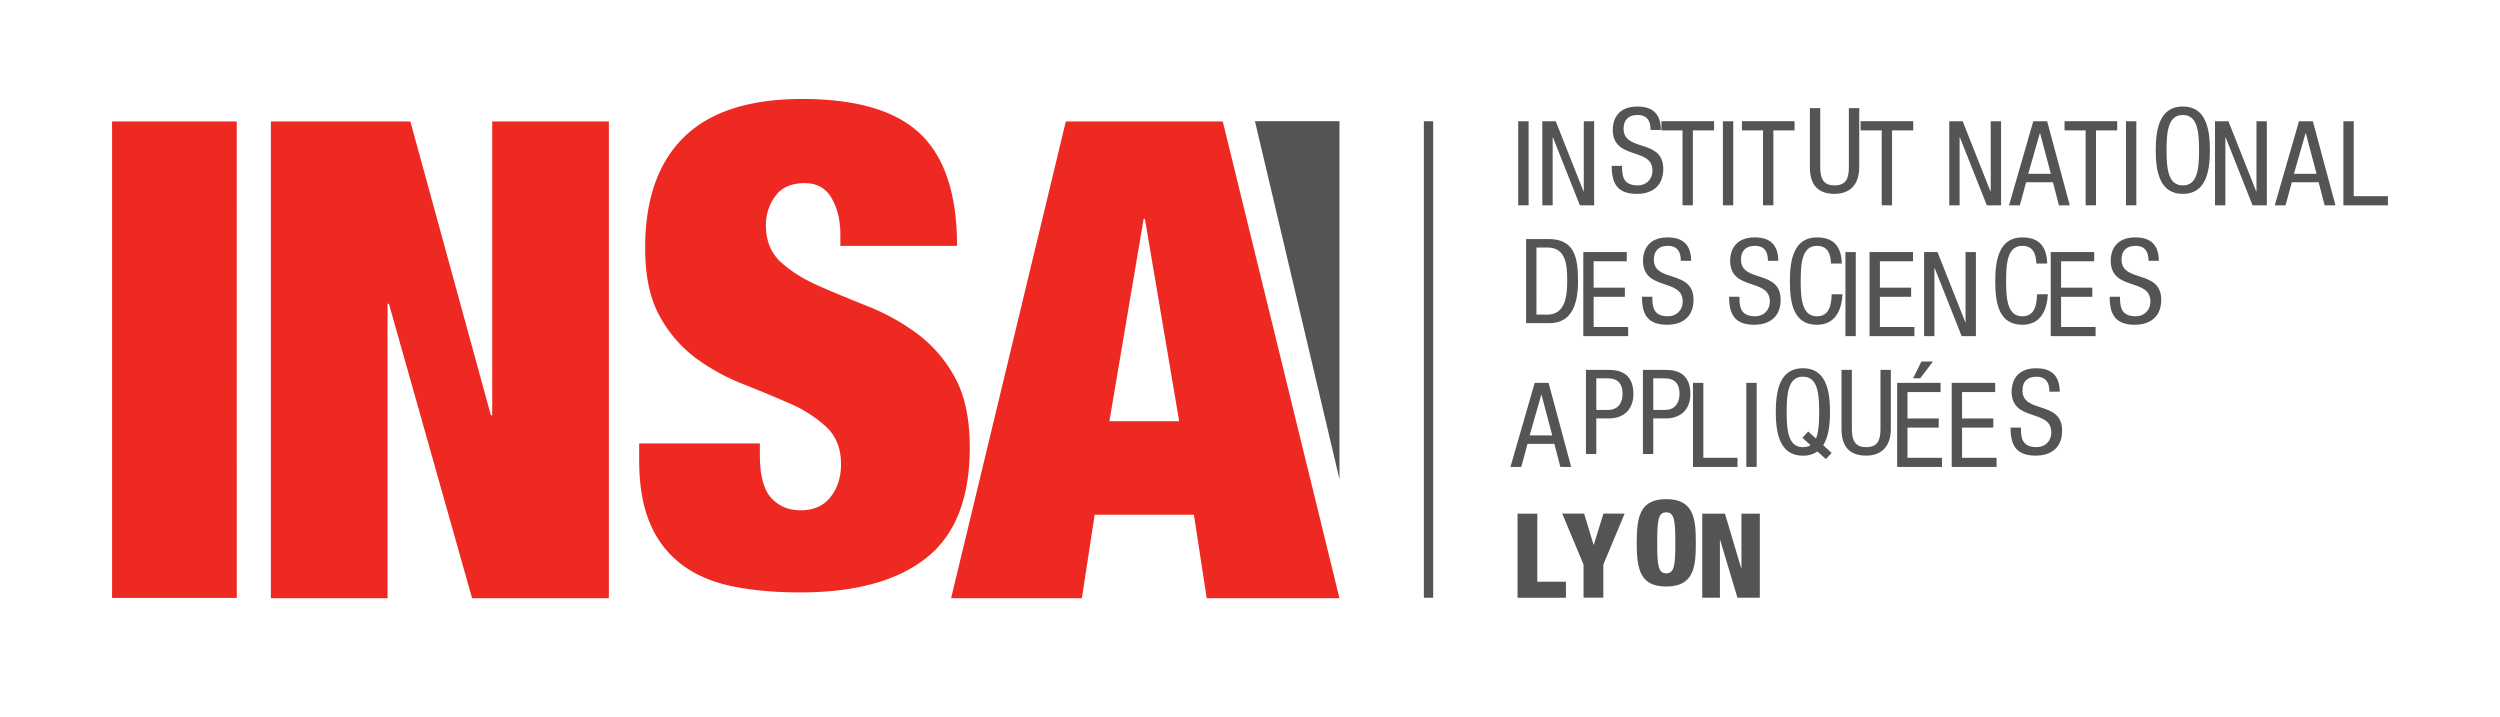 <svg xmlns="http://www.w3.org/2000/svg" width="223" height="63.988" viewBox="0 0 59.002 16.93"><defs><clipPath clipPathUnits="userSpaceOnUse" id="k"><path d="M0 0h425.197v822.047H0Z"/></clipPath><clipPath clipPathUnits="userSpaceOnUse" id="j"><path d="M0 0h425.197v822.047H0Z"/></clipPath><clipPath clipPathUnits="userSpaceOnUse" id="i"><path d="M0 0h425.197v822.047H0Z"/></clipPath><clipPath clipPathUnits="userSpaceOnUse" id="h"><path d="M0 0h425.197v822.047H0Z"/></clipPath><clipPath clipPathUnits="userSpaceOnUse" id="d"><path d="M0 0h425.197v822.047H0Z"/></clipPath><clipPath clipPathUnits="userSpaceOnUse" id="e"><path d="M0 0h425.197v822.047H0Z"/></clipPath><clipPath clipPathUnits="userSpaceOnUse" id="f"><path d="M0 0h425.197v822.047H0Z"/></clipPath><clipPath clipPathUnits="userSpaceOnUse" id="g"><path d="M0 0h425.197v822.047H0Z"/></clipPath><clipPath clipPathUnits="userSpaceOnUse" id="c"><path d="M0 0h425.197v822.047H0Z"/></clipPath><clipPath clipPathUnits="userSpaceOnUse" id="b"><path d="M0 0h425.197v822.047H0Z"/></clipPath><clipPath clipPathUnits="userSpaceOnUse" id="a"><path d="M0 0h425.197v822.047H0Z"/></clipPath><clipPath clipPathUnits="userSpaceOnUse" id="l"><path d="M0 0h425.197v822.047H0Z"/></clipPath></defs><path d="M112.126 121.562h.245v-1.983h-.245z" style="fill:#565353;fill-opacity:1;fill-rule:nonzero;stroke:none;stroke-width:.706" transform="translate(-76.295 -116.717)"/><path d="M0 0h.449l.929-2.346h.008V0h.346v-2.811h-.476L.354-.535H.346v-2.276H0Z" style="fill:#565353;fill-opacity:1;fill-rule:nonzero;stroke:none" transform="matrix(.706 0 0 -.706 36.4 2.862)"/><g clip-path="url(#a)" transform="matrix(.706 0 0 -.706 -227.65 510.639)"><path d="M0 0c0 .295-.106.5-.437.5C-.728.5-.902.343-.902.043c0-.791 1.327-.319 1.327-1.346 0-.65-.476-.835-.874-.835-.657 0-.85.339-.85.937h.346c0-.315.02-.653.528-.653.275 0 .488.197.488.496 0 .795-1.327.334-1.327 1.366 0 .26.11.775.823.775C.094.783.338.516.346 0z" style="fill:#565353;fill-opacity:1;fill-rule:nonzero;stroke:none" transform="translate(377.627 718.941)"/></g><path d="M0 0h-.346v2.504h-.705v.307h1.76v-.307H0Z" style="fill:#565353;fill-opacity:1;fill-rule:nonzero;stroke:none" transform="matrix(.706 0 0 -.706 39.953 4.845)"/><path d="M116.957 121.562h.244v-1.983h-.244z" style="fill:#565353;fill-opacity:1;fill-rule:nonzero;stroke:none;stroke-width:.706" transform="translate(-76.295 -116.717)"/><path d="M0 0h-.346v2.504h-.705v.307H.708v-.307H0Z" style="fill:#565353;fill-opacity:1;fill-rule:nonzero;stroke:none" transform="matrix(.706 0 0 -.706 41.853 4.845)"/><g clip-path="url(#b)" transform="matrix(.706 0 0 -.706 -227.65 510.639)"><path d="M0 0h.346v-1.976c0-.414.134-.607.477-.607.37 0 .48.213.48.607V0h.347v-1.976c0-.54-.276-.89-.827-.89-.563 0-.823.311-.823.89Z" style="fill:#565353;fill-opacity:1;fill-rule:nonzero;stroke:none" transform="translate(382.953 719.67)"/></g><path d="M0 0h-.346v2.504h-.705v.307H.708v-.307H0Z" style="fill:#565353;fill-opacity:1;fill-rule:nonzero;stroke:none" transform="matrix(.706 0 0 -.706 44.654 4.845)"/><path d="M0 0h.449l.929-2.346h.008V0h.346v-2.811h-.476L.354-.535H.346v-2.276H0Z" style="fill:#565353;fill-opacity:1;fill-rule:nonzero;stroke:none" transform="matrix(.706 0 0 -.706 46.004 2.862)"/><path d="M0 0h.464l.756-2.811H.858l-.201.772H-.24l-.209-.772h-.362Zm-.169-1.756h.756L.228-.398H.22Z" style="fill:#565353;fill-opacity:1;fill-rule:nonzero;stroke:none" transform="matrix(.706 0 0 -.706 47.987 2.862)"/><path d="M0 0h-.346v2.504h-.705v.307h1.76v-.307H0Z" style="fill:#565353;fill-opacity:1;fill-rule:nonzero;stroke:none" transform="matrix(.706 0 0 -.706 49.467 4.845)"/><path d="M126.47 121.562h.244v-1.983h-.244z" style="fill:#565353;fill-opacity:1;fill-rule:nonzero;stroke:none;stroke-width:.706" transform="translate(-76.295 -116.717)"/><g clip-path="url(#c)" transform="matrix(.706 0 0 -.706 -227.65 510.639)"><path d="M0 0c0-.709-.13-1.461-.905-1.461-.776 0-.906.752-.906 1.461 0 .709.13 1.461.906 1.461C-.13 1.461 0 .709 0 0m-1.449 0c0-.65.063-1.177.544-1.177.48 0 .543.527.543 1.177s-.063 1.177-.543 1.177c-.481 0-.544-.527-.544-1.177" style="fill:#565353;fill-opacity:1;fill-rule:nonzero;stroke:none" transform="translate(396.325 718.264)"/></g><path d="M0 0h.449l.929-2.346h.008V0h.346v-2.811h-.476L.354-.535H.346v-2.276H0Z" style="fill:#565353;fill-opacity:1;fill-rule:nonzero;stroke:none" transform="matrix(.706 0 0 -.706 52.276 2.862)"/><path d="M0 0h.464l.756-2.811H.858l-.201.772H-.24l-.209-.772h-.362Zm-.169-1.756h.756L.228-.398H.22Z" style="fill:#565353;fill-opacity:1;fill-rule:nonzero;stroke:none" transform="matrix(.706 0 0 -.706 54.258 2.862)"/><path d="M0 0h.346v-2.504h1.142v-.307H0Z" style="fill:#565353;fill-opacity:1;fill-rule:nonzero;stroke:none" transform="matrix(.706 0 0 -.706 55.306 2.862)"/><g clip-path="url(#d)" transform="matrix(.706 0 0 -.706 -227.65 510.639)"><path d="M0 0h.752c.874 0 .984-.63.984-1.405 0-.709-.177-1.406-.949-1.406H0Zm.346-2.527h.363c.598 0 .665.614.665 1.118 0 .543-.035 1.126-.665 1.126H.346Z" style="fill:#565353;fill-opacity:1;fill-rule:nonzero;stroke:none" transform="translate(373.466 715.294)"/></g><path d="M0 0h1.453v-.307H.346v-.882H1.39v-.307H.346v-1.008H1.5v-.307H0Z" style="fill:#565353;fill-opacity:1;fill-rule:nonzero;stroke:none" transform="matrix(.706 0 0 -.706 37.367 5.949)"/><g clip-path="url(#e)" transform="matrix(.706 0 0 -.706 -227.65 510.639)"><path d="M0 0c0 .295-.106.5-.437.5C-.728.5-.901.343-.901.043c0-.791 1.326-.319 1.326-1.346 0-.65-.476-.835-.874-.835-.657 0-.85.339-.85.937h.346c0-.315.02-.653.528-.653.275 0 .488.197.488.496 0 .795-1.327.334-1.327 1.366 0 .26.111.775.823.775C.094.783.339.516.346 0z" style="fill:#565353;fill-opacity:1;fill-rule:nonzero;stroke:none" transform="translate(378.638 714.566)"/><path d="M0 0c0 .295-.106.5-.437.5C-.728.5-.902.343-.902.043c0-.791 1.327-.319 1.327-1.346 0-.65-.476-.835-.874-.835-.657 0-.85.339-.85.937h.346c0-.315.02-.653.528-.653.275 0 .488.197.488.496 0 .795-1.327.334-1.327 1.366 0 .26.11.775.823.775C.094.783.338.516.346 0z" style="fill:#565353;fill-opacity:1;fill-rule:nonzero;stroke:none" transform="translate(381.551 714.566)"/><path d="M0 0c-.031-.531-.24-1.02-.854-1.02-.8 0-.906.752-.906 1.461 0 .709.13 1.46.906 1.46.574 0 .815-.322.83-.874h-.362c-.008.319-.11.591-.468.591-.481 0-.544-.528-.544-1.177 0-.65.063-1.177.544-1.177.421 0 .48.394.492.736z" style="fill:#565353;fill-opacity:1;fill-rule:nonzero;stroke:none" transform="translate(384.044 713.448)"/></g><path d="M119.849 124.65h.244v-1.984h-.244z" style="fill:#565353;fill-opacity:1;fill-rule:nonzero;stroke:none;stroke-width:.706" transform="translate(-76.295 -116.717)"/><path d="M0 0h1.453v-.307H.346v-.882H1.39v-.307H.346v-1.008H1.5v-.307H0Z" style="fill:#565353;fill-opacity:1;fill-rule:nonzero;stroke:none" transform="matrix(.706 0 0 -.706 44.123 5.949)"/><path d="M0 0h.449l.929-2.346h.008V0h.346v-2.811h-.476L.354-.535H.346v-2.276H0Z" style="fill:#565353;fill-opacity:1;fill-rule:nonzero;stroke:none" transform="matrix(.706 0 0 -.706 45.41 5.949)"/><g clip-path="url(#f)" transform="matrix(.706 0 0 -.706 -227.65 510.639)"><path d="M0 0c-.031-.531-.24-1.02-.854-1.02-.799 0-.906.752-.906 1.461 0 .709.13 1.46.906 1.46.575 0 .815-.322.831-.874h-.363c-.008.319-.11.591-.468.591-.48 0-.543-.528-.543-1.177 0-.65.063-1.177.543-1.177.421 0 .48.394.492.736z" style="fill:#565353;fill-opacity:1;fill-rule:nonzero;stroke:none" transform="translate(390.909 713.448)"/></g><path d="M0 0h1.453v-.307H.346v-.882H1.39v-.307H.346v-1.008H1.5v-.307H0Z" style="fill:#565353;fill-opacity:1;fill-rule:nonzero;stroke:none" transform="matrix(.706 0 0 -.706 48.399 5.949)"/><g clip-path="url(#g)" transform="matrix(.706 0 0 -.706 -227.65 510.639)"><path d="M0 0c0 .295-.106.5-.437.5C-.728.5-.902.343-.902.043c0-.791 1.327-.319 1.327-1.346 0-.65-.476-.835-.874-.835-.657 0-.85.339-.85.937h.346c0-.315.02-.653.528-.653.275 0 .488.197.488.496 0 .795-1.327.334-1.327 1.366 0 .26.11.775.823.775C.094.783.339.516.346 0z" style="fill:#565353;fill-opacity:1;fill-rule:nonzero;stroke:none" transform="translate(394.273 714.566)"/></g><path d="M0 0h.464l.756-2.811H.858l-.201.772H-.24l-.209-.772h-.362Zm-.169-1.756h.756L.228-.398H.22Z" style="fill:#565353;fill-opacity:1;fill-rule:nonzero;stroke:none" transform="matrix(.706 0 0 -.706 36.22 9.036)"/><g clip-path="url(#h)" transform="matrix(.706 0 0 -.706 -227.65 510.639)"><path d="M0 0h.716c.245 0 .871 0 .871-.807 0-.524-.335-.815-.811-.815h-.43v-1.189H0Zm.346-1.338H.76c.252 0 .464.173.464.547 0 .307-.145.508-.488.508h-.39z" style="fill:#565353;fill-opacity:1;fill-rule:nonzero;stroke:none" transform="translate(375.467 710.92)"/><path d="M0 0h.717c.244 0 .87 0 .87-.807 0-.524-.335-.815-.811-.815h-.43v-1.189H0Zm.346-1.338H.76c.252 0 .464.173.464.547 0 .307-.145.508-.488.508h-.39z" style="fill:#565353;fill-opacity:1;fill-rule:nonzero;stroke:none" transform="translate(377.371 710.92)"/></g><path d="M0 0h.346v-2.504h1.142v-.307H0Z" style="fill:#565353;fill-opacity:1;fill-rule:nonzero;stroke:none" transform="matrix(.706 0 0 -.706 39.956 9.036)"/><path d="M117.51 127.737h.244v-1.984h-.245z" style="fill:#565353;fill-opacity:1;fill-rule:nonzero;stroke:none;stroke-width:.706" transform="translate(-76.295 -116.717)"/><g clip-path="url(#i)" transform="matrix(.706 0 0 -.706 -227.65 510.639)"><path d="M0 0a.79.79 0 0 0-.484-.142c-.776 0-.906.752-.906 1.461 0 .708.13 1.46.906 1.46.775 0 .905-.752.905-1.46C.421.913.378.492.193.209l.283-.26-.193-.205zm-.5.453.193.212.26-.236c.086.213.106.531.106.89 0 .649-.063 1.177-.543 1.177-.48 0-.543-.528-.543-1.177 0-.65.063-1.177.543-1.177.102 0 .189.023.256.067z" style="fill:#565353;fill-opacity:1;fill-rule:nonzero;stroke:none" transform="translate(383.204 708.195)"/><path d="M0 0h.346v-1.976c0-.414.134-.607.477-.607.37 0 .48.213.48.607V0h.346v-1.976c0-.54-.275-.89-.826-.89-.563 0-.823.311-.823.89Z" style="fill:#565353;fill-opacity:1;fill-rule:nonzero;stroke:none" transform="translate(384.01 710.92)"/></g><path d="M0 0h1.453v-.307H.346v-.882H1.39v-.307H.346v-1.008H1.5v-.307H0Zm.811.713h.386L.772.154H.535Z" style="fill:#565353;fill-opacity:1;fill-rule:nonzero;stroke:none" transform="matrix(.706 0 0 -.706 44.774 9.036)"/><path d="M0 0h1.453v-.307H.346v-.882H1.39v-.307H.346v-1.008H1.5v-.307H0Z" style="fill:#565353;fill-opacity:1;fill-rule:nonzero;stroke:none" transform="matrix(.706 0 0 -.706 46.062 9.036)"/><g clip-path="url(#j)" transform="matrix(.706 0 0 -.706 -227.65 510.639)"><path d="M0 0c0 .295-.106.5-.437.5C-.728.5-.901.343-.901.043c0-.791 1.326-.319 1.326-1.346 0-.65-.476-.835-.874-.835-.657 0-.85.339-.85.937h.346c0-.315.02-.653.528-.653.276 0 .488.197.488.496 0 .795-1.327.334-1.327 1.366 0 .26.111.775.823.775C.094.783.339.516.346 0z" style="fill:#565353;fill-opacity:1;fill-rule:nonzero;stroke:none" transform="translate(390.96 710.191)"/></g><path d="M0 0h.661v-2.275h.957v-.536H0Z" style="fill:#565353;fill-opacity:1;fill-rule:nonzero;stroke:none" transform="matrix(.706 0 0 -.706 35.815 12.123)"/><path d="m0 0-.713 1.705H.02L.335.661h.007l.323 1.044h.709L.661 0v-1.106H0Z" style="fill:#565353;fill-opacity:1;fill-rule:nonzero;stroke:none" transform="matrix(.706 0 0 -.706 37.373 13.325)"/><g clip-path="url(#k)" transform="matrix(.706 0 0 -.706 -227.65 510.639)"><path d="M0 0c-.87 0-.988.567-.988 1.461 0 .893.118 1.46.988 1.46.937 0 .988-.681.988-1.46C.988.681.937 0 0 0m-.004.441c.268 0 .307.248.307 1.02 0 .771-.039 1.019-.307 1.019-.26 0-.299-.248-.299-1.019 0-.772.039-1.02.299-1.02" style="fill:#565353;fill-opacity:1;fill-rule:nonzero;stroke:none" transform="translate(378.152 703.678)"/></g><path d="M0 0h.76l.543-1.827h.008V0h.614v-2.811h-.748L.598-.874H.591v-1.937H0Z" style="fill:#565353;fill-opacity:1;fill-rule:nonzero;stroke:none" transform="matrix(.706 0 0 -.706 40.174 12.123)"/><path d="M109.899 130.824h.22v-11.246h-.22z" style="fill:#565353;fill-opacity:1;fill-rule:nonzero;stroke:none;stroke-width:.706" transform="translate(-76.295 -116.717)"/><path d="M81.883 130.828H78.94v-11.244h2.942z" style="fill:#ee2922;fill-opacity:1;fill-rule:nonzero;stroke:none;stroke-width:.706" transform="translate(-76.295 -116.717)"/><path d="m0 0 2.691-9.82h.045V0h3.9v-15.936H2.063l-2.78 9.842h-.045v-9.842h-3.901V0Z" style="fill:#ee2922;fill-opacity:1;fill-rule:nonzero;stroke:none" transform="matrix(.706 0 0 -.706 9.685 2.867)"/><g clip-path="url(#l)" transform="matrix(.706 0 0 -.706 -227.65 510.639)"><path d="M0 0c0 .476-.099.882-.293 1.216-.194.336-.493.502-.896.502-.449 0-.778-.145-.986-.435a1.607 1.607 0 0 1-.314-.971c0-.52.168-.934.504-1.239.336-.305.758-.568 1.266-.791.509-.224 1.054-.45 1.638-.681a7.349 7.349 0 0 0 1.636-.905 4.492 4.492 0 0 0 1.267-1.461c.336-.603.504-1.388.504-2.355 0-1.697-.485-2.928-1.457-3.694-.972-.768-2.377-1.15-4.215-1.15-.867 0-1.633.072-2.299.212-.664.142-1.226.387-1.681.737a3.302 3.302 0 0 0-1.042 1.374c-.239.565-.358 1.264-.358 2.097v.559h4.035v-.381c0-.685.127-1.164.38-1.439.255-.277.583-.414.987-.414.434 0 .765.15.998.447.231.297.348.661.348 1.094 0 .519-.162.933-.483 1.237a4.241 4.241 0 0 1-1.21.783A42.72 42.72 0 0 1-3.251-5a6.89 6.89 0 0 0-1.582.87 4.285 4.285 0 0 0-1.21 1.408c-.323.578-.483 1.338-.483 2.275 0 1.622.434 2.857 1.301 3.706.867.847 2.182 1.272 3.946 1.272 1.823 0 3.142-.391 3.957-1.172C3.493 2.578 3.9 1.331 3.9-.38H0Z" style="fill:#ee2922;fill-opacity:1;fill-rule:nonzero;stroke:none" transform="translate(350.543 715.445)"/></g><path d="m0 0 3.901-15.937H-.537l-.427 2.79h-3.318l-.427-2.79h-4.372L-5.246 0Zm-2.645-3.259-1.144-6.762h2.332l-1.145 6.762z" style="fill:#ee2922;fill-opacity:1;fill-rule:nonzero;stroke:none" transform="matrix(.706 0 0 -.706 28.858 2.866)"/><path d="M0 0h2.825v-11.967Z" style="fill:#565353;fill-opacity:1;fill-rule:nonzero;stroke:none" transform="matrix(.706 0 0 -.706 29.618 2.861)"/></svg>